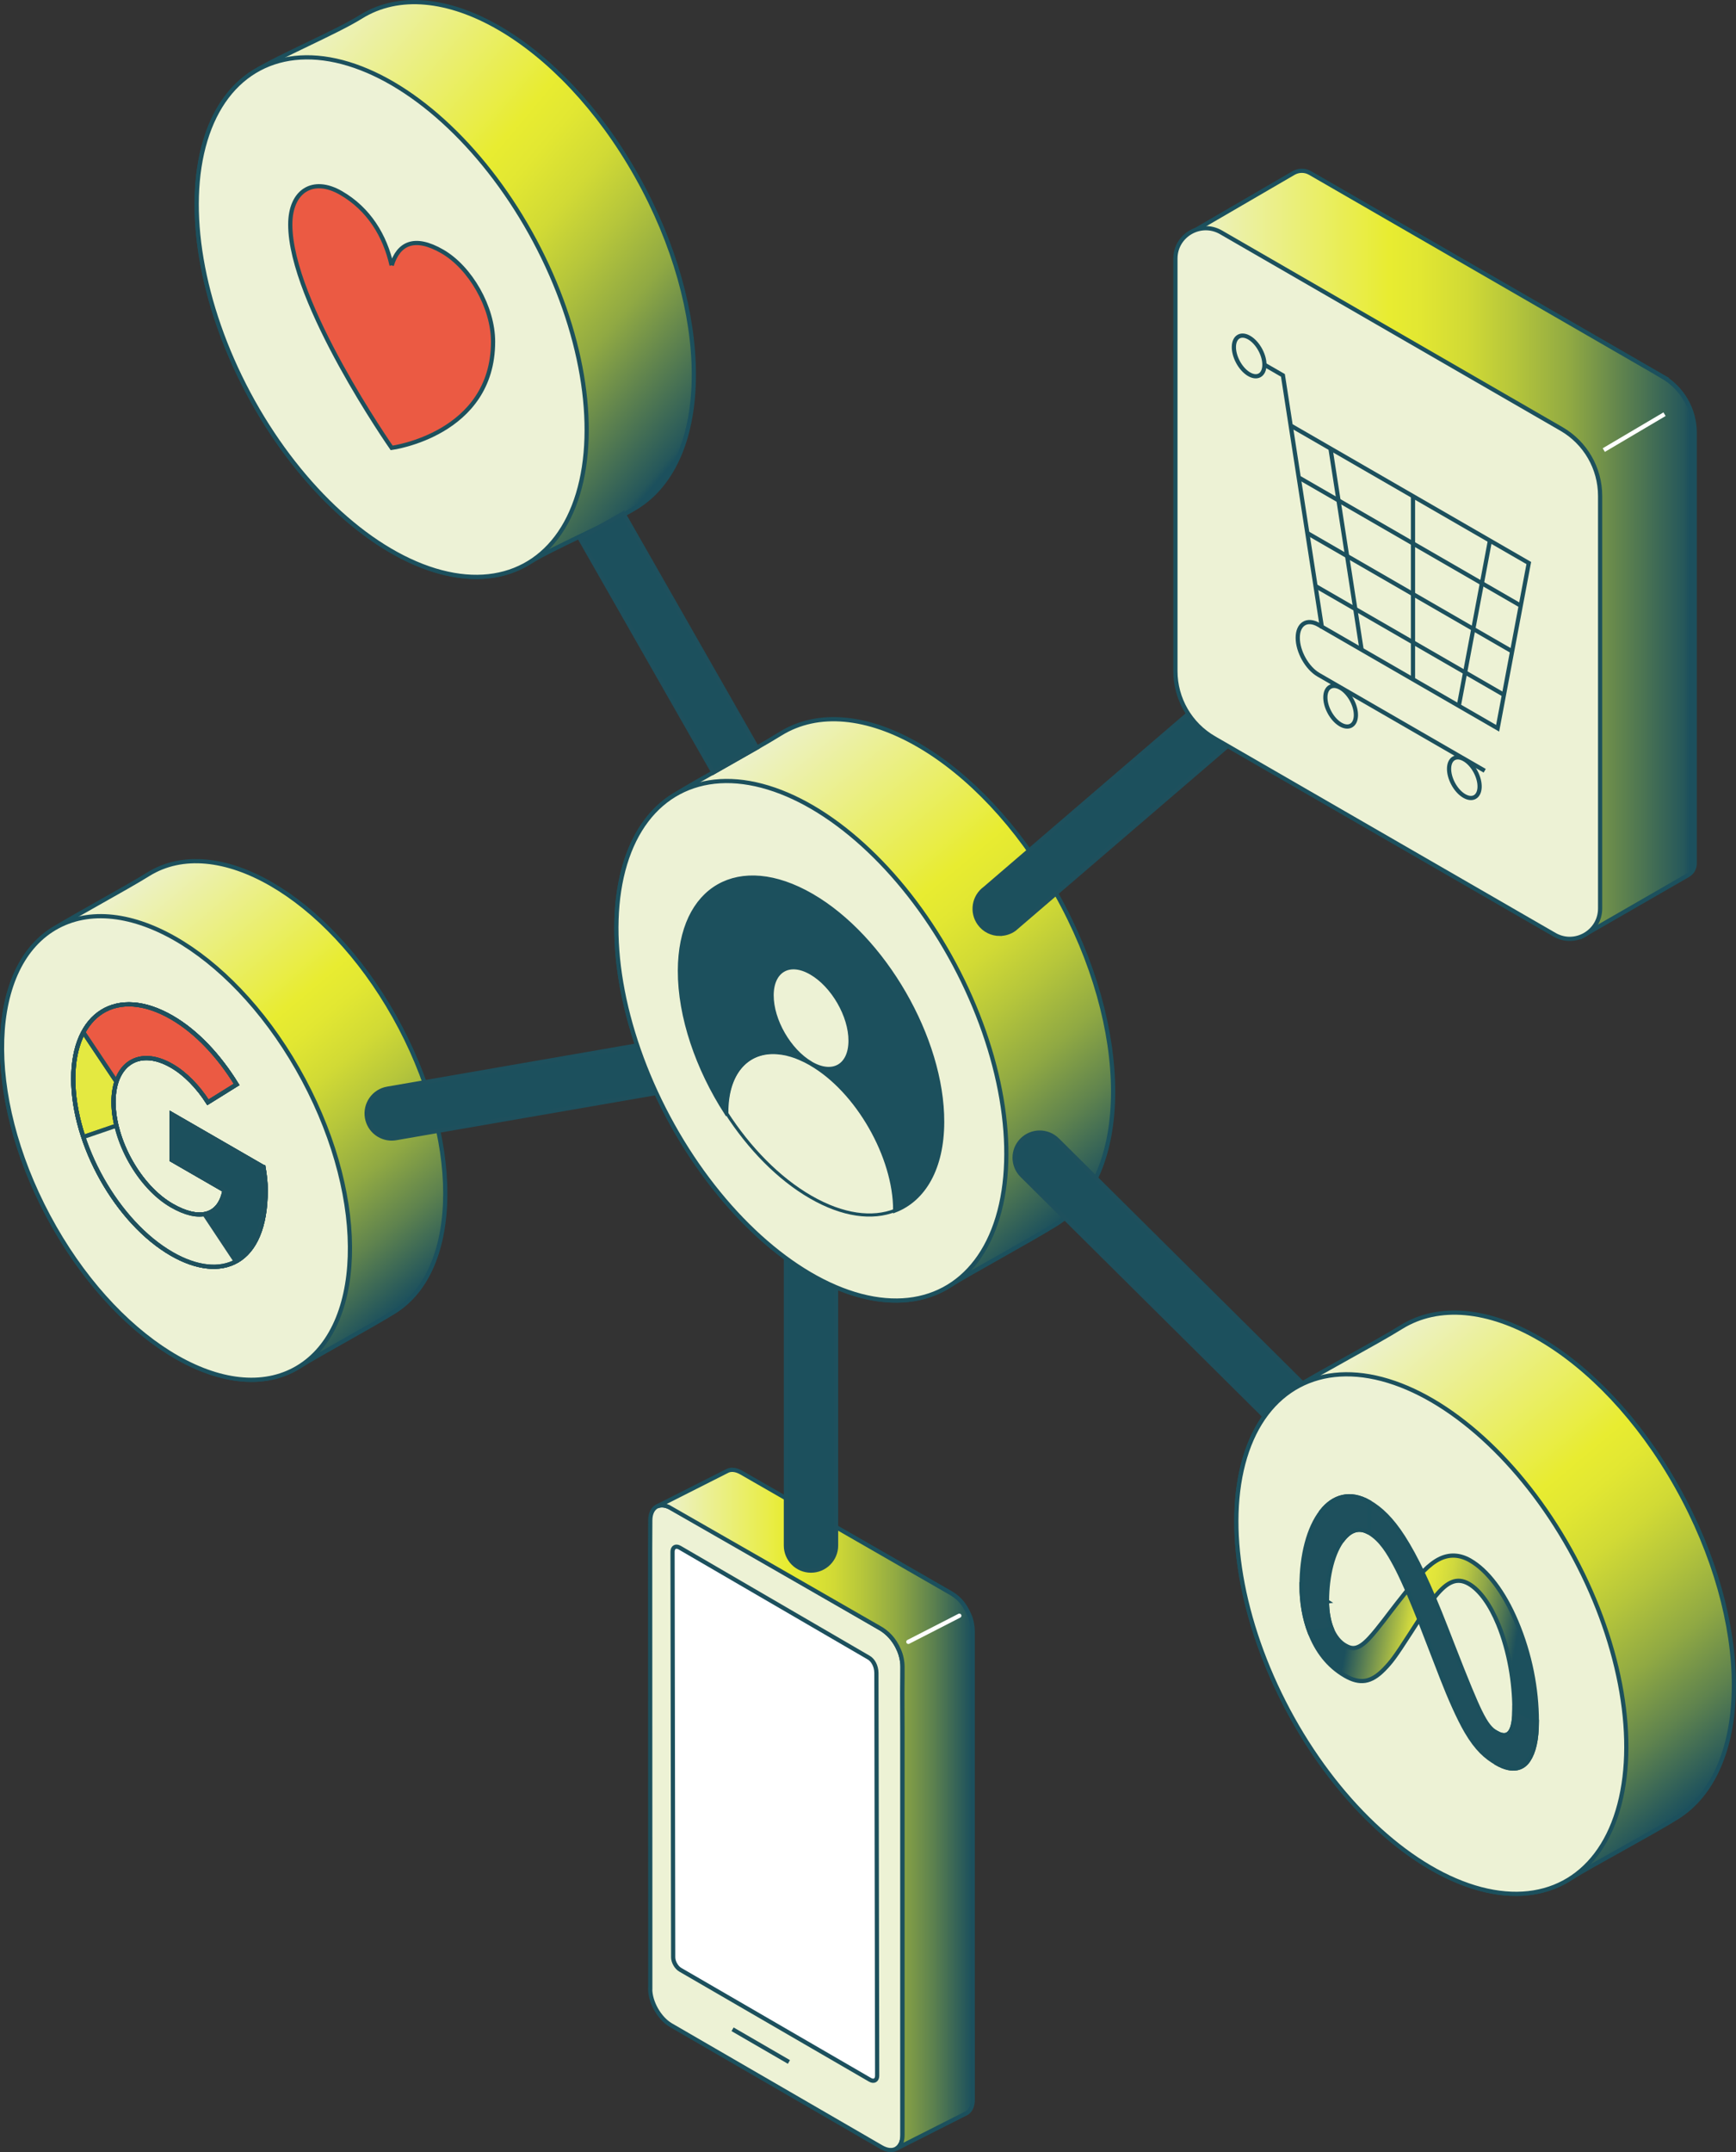 <?xml version="1.0" encoding="UTF-8"?> <svg xmlns="http://www.w3.org/2000/svg" xmlns:xlink="http://www.w3.org/1999/xlink" id="Layer_2" data-name="Layer 2" viewBox="0 0 412.43 511.13"><rect x="0" y="0" width="412.43" height="511.13" fill="#333333" stroke="none"/><defs><style> .cls-1, .cls-2 { stroke-linejoin: round; } .cls-1, .cls-2, .cls-3 { stroke-linecap: round; } .cls-1, .cls-4, .cls-5, .cls-6, .cls-7 { stroke: #1e505d; } .cls-1, .cls-8 { fill: #edf2d5; } .cls-2 { stroke-width: .75px; } .cls-2, .cls-9, .cls-10, .cls-11, .cls-12, .cls-13, .cls-14, .cls-15, .cls-16, .cls-8, .cls-17, .cls-18, .cls-19, .cls-20, .cls-21 { stroke: #1c505d; } .cls-2, .cls-7, .cls-20, .cls-22 { fill: none; } .cls-23 { clip-path: url(#clippath); } .cls-24 { clip-path: url(#clippath-1); } .cls-25 { clip-path: url(#clippath-3); } .cls-26 { clip-path: url(#clippath-2); } .cls-9 { fill: url(#linear-gradient-5); } .cls-9, .cls-10, .cls-11, .cls-12, .cls-13, .cls-14, .cls-4, .cls-15, .cls-5, .cls-16, .cls-8, .cls-17, .cls-18, .cls-19, .cls-6, .cls-3, .cls-7, .cls-20, .cls-22, .cls-21 { stroke-miterlimit: 10; } .cls-10 { fill: url(#linear-gradient-7); } .cls-11 { fill: url(#linear-gradient-6); } .cls-12 { fill: url(#linear-gradient-8); } .cls-13 { fill: url(#linear-gradient-2); } .cls-14 { fill: url(#linear-gradient-4); } .cls-4 { fill: #e4e941; } .cls-15, .cls-5 { fill: #eb5a43; } .cls-16 { fill: #fff; } .cls-17 { fill: #edf2d6; } .cls-18 { fill: #1e505d; } .cls-19, .cls-6 { fill: #1c505d; } .cls-3 { fill: url(#linear-gradient-3); } .cls-3, .cls-22 { stroke: #fff; } .cls-21 { fill: url(#linear-gradient); } </style><linearGradient id="linear-gradient" x1="13.9" y1="219.34" x2="92.38" y2="312.87" gradientUnits="userSpaceOnUse"><stop offset="0" stop-color="#edf2d5"></stop><stop offset=".41" stop-color="#e8ec31"></stop><stop offset=".47" stop-color="#e2e732"></stop><stop offset=".56" stop-color="#d1da35"></stop><stop offset=".65" stop-color="#b6c63b"></stop><stop offset=".76" stop-color="#90a943"></stop><stop offset=".87" stop-color="#5f834e"></stop><stop offset=".98" stop-color="#25575b"></stop><stop offset="1" stop-color="#1c505d"></stop></linearGradient><clipPath id="clippath"><path class="cls-7" d="m62.59,277.19l-21.8-12.58v10.85l12.55,7.24c-1.17,6.21-6.06,7.35-12.55,3.6-7.66-4.42-13.82-15.38-13.82-24.57s6.17-13.03,13.82-8.61c3.3,1.9,6.27,5.03,8.61,8.67l6.81-4.24c-4.15-6.73-9.46-12.48-15.42-15.92-12.97-7.49-23.39-1-23.39,14.57s10.42,34.09,23.39,41.58c11.7,6.75,22.33,2.68,22.33-15.18,0-1.66-.21-3.57-.53-5.41Z"></path></clipPath><clipPath id="clippath-1"><path class="cls-7" d="m62.59,277.19l-21.8-12.58v10.85l12.55,7.24c-1.17,6.21-6.06,7.35-12.55,3.6-7.66-4.42-13.82-15.38-13.82-24.57s6.17-13.03,13.82-8.61c3.3,1.9,6.27,5.03,8.61,8.67l6.81-4.24c-4.15-6.73-9.46-12.48-15.42-15.92-12.97-7.49-23.39-1-23.39,14.57s10.42,34.09,23.39,41.58c11.7,6.75,22.33,2.68,22.33-15.18,0-1.66-.21-3.57-.53-5.41Z"></path></clipPath><clipPath id="clippath-2"><path class="cls-7" d="m62.59,277.19l-21.8-12.58v10.85l12.55,7.24c-1.17,6.21-6.06,7.35-12.55,3.6-7.66-4.42-13.82-15.38-13.82-24.57s6.17-13.03,13.82-8.61c3.3,1.9,6.27,5.03,8.61,8.67l6.81-4.24c-4.15-6.73-9.46-12.48-15.42-15.92-12.97-7.49-23.39-1-23.39,14.57s10.42,34.09,23.39,41.58c11.7,6.75,22.33,2.68,22.33-15.18,0-1.66-.21-3.57-.53-5.41Z"></path></clipPath><clipPath id="clippath-3"><path class="cls-7" d="m62.59,277.19l-21.8-12.58v10.85l12.55,7.24c-1.17,6.21-6.06,7.35-12.55,3.6-7.66-4.42-13.82-15.38-13.82-24.57s6.17-13.03,13.82-8.61c3.3,1.9,6.27,5.03,8.61,8.67l6.81-4.24c-4.15-6.73-9.46-12.48-15.42-15.92-12.97-7.49-23.39-1-23.39,14.57s10.42,34.09,23.39,41.58c11.7,6.75,22.33,2.68,22.33-15.18,0-1.66-.21-3.57-.53-5.41Z"></path></clipPath><linearGradient id="linear-gradient-2" x1="156.17" y1="429.68" x2="231.1" y2="429.68" xlink:href="#linear-gradient"></linearGradient><linearGradient id="linear-gradient-3" x1="215.8" y1="386.83" x2="227.91" y2="386.83" gradientUnits="userSpaceOnUse"><stop offset="0" stop-color="#edf2d5"></stop><stop offset=".41" stop-color="#e8ec31"></stop><stop offset=".47" stop-color="#e2e732"></stop><stop offset=".56" stop-color="#d1da35"></stop><stop offset=".65" stop-color="#b6c63b"></stop><stop offset=".76" stop-color="#90a943"></stop><stop offset=".86" stop-color="#5f834e"></stop><stop offset=".98" stop-color="#25575b"></stop><stop offset=".99" stop-color="#1c505d"></stop></linearGradient><linearGradient id="linear-gradient-4" x1="8093.12" y1="24.27" x2="7987.09" y2="113.25" gradientTransform="translate(8145.89) rotate(-180) scale(1 -1)" xlink:href="#linear-gradient-3"></linearGradient><linearGradient id="linear-gradient-5" x1="161.46" y1="187.42" x2="249.43" y2="292.26" xlink:href="#linear-gradient"></linearGradient><linearGradient id="linear-gradient-6" x1="279.52" y1="131.54" x2="402.63" y2="131.54" xlink:href="#linear-gradient-3"></linearGradient><linearGradient id="linear-gradient-7" x1="308.8" y1="328.27" x2="396.86" y2="433.22" xlink:href="#linear-gradient"></linearGradient><linearGradient id="linear-gradient-8" x1="307.42" y1="386.79" x2="367.6" y2="397.4" gradientUnits="userSpaceOnUse"><stop offset=".21" stop-color="#1c505d"></stop><stop offset=".47" stop-color="#e6e93b"></stop><stop offset=".51" stop-color="#e0e43b"></stop><stop offset=".57" stop-color="#cfd83e"></stop><stop offset=".63" stop-color="#b4c343"></stop><stop offset=".7" stop-color="#8ea649"></stop><stop offset=".77" stop-color="#5d8151"></stop><stop offset=".85" stop-color="#23555b"></stop><stop offset=".86" stop-color="#1c505d"></stop></linearGradient></defs><g id="Layer_1-2" data-name="Layer 1"><g><g><g><path class="cls-21" d="m35.23,207.63c-5.33,3.32-17.29,9.74-22.62,13.06-16.14,10.05-16.14,41.45,0,70.14,16.14,28.69,42.31,43.8,58.45,33.75,4.95-3.08,17.18-9.67,22.62-13.06,16.14-10.05,16.14-41.45,0-70.14-16.14-28.69-42.31-43.8-58.45-33.75Z"></path><ellipse class="cls-8" cx="41.83" cy="272.63" rx="34.38" ry="59.63" transform="translate(-123.46 51.82) rotate(-28.09)"></ellipse></g><g><g><g class="cls-23"><path class="cls-4" d="m15.28,271.57v-33.17l18.08,27.02-18.08,6.15Z"></path></g><path class="cls-7" d="m62.59,277.19l-21.8-12.58v10.85l12.55,7.24c-1.17,6.21-6.06,7.35-12.55,3.6-7.66-4.42-13.82-15.38-13.82-24.57s6.17-13.03,13.82-8.61c3.3,1.9,6.27,5.03,8.61,8.67l6.81-4.24c-4.15-6.73-9.46-12.48-15.42-15.92-12.97-7.49-23.39-1-23.39,14.57s10.42,34.09,23.39,41.58c11.7,6.75,22.33,2.68,22.33-15.18,0-1.66-.21-3.57-.53-5.41Z"></path></g><g><g class="cls-24"><path class="cls-5" d="m15.28,238.39l18.08,27.02,7.44-3.49,25.52,9.76v-17.86l-51.04-29.47v14.04Z"></path></g><path class="cls-7" d="m62.59,277.19l-21.8-12.58v10.85l12.55,7.24c-1.17,6.21-6.06,7.35-12.55,3.6-7.66-4.42-13.82-15.38-13.82-24.57s6.17-13.03,13.82-8.61c3.3,1.9,6.27,5.03,8.61,8.67l6.81-4.24c-4.15-6.73-9.46-12.48-15.42-15.92-12.97-7.49-23.39-1-23.39,14.57s10.42,34.09,23.39,41.58c11.7,6.75,22.33,2.68,22.33-15.18,0-1.66-.21-3.57-.53-5.41Z"></path></g><g><g class="cls-26"><path class="cls-1" d="m15.28,271.57l31.9-10.93,8.4,6.13,10.74-12.94v61.25l-51.04-29.47v-14.04Z"></path></g><path class="cls-7" d="m62.59,277.19l-21.8-12.58v10.85l12.55,7.24c-1.17,6.21-6.06,7.35-12.55,3.6-7.66-4.42-13.82-15.38-13.82-24.57s6.17-13.03,13.82-8.61c3.3,1.9,6.27,5.03,8.61,8.67l6.81-4.24c-4.15-6.73-9.46-12.48-15.42-15.92-12.97-7.49-23.39-1-23.39,14.57s10.42,34.09,23.39,41.58c11.7,6.75,22.33,2.68,22.33-15.18,0-1.66-.21-3.57-.53-5.41Z"></path></g><g><g class="cls-25"><path class="cls-6" d="m66.31,315.07l-32.96-49.65-4.25-6.28,37.22,8.73v47.21Z"></path></g><path class="cls-7" d="m62.59,277.19l-21.8-12.58v10.85l12.55,7.24c-1.17,6.21-6.06,7.35-12.55,3.6-7.66-4.42-13.82-15.38-13.82-24.57s6.17-13.03,13.82-8.61c3.3,1.9,6.27,5.03,8.61,8.67l6.81-4.24c-4.15-6.73-9.46-12.48-15.42-15.92-12.97-7.49-23.39-1-23.39,14.57s10.42,34.09,23.39,41.58c11.7,6.75,22.33,2.68,22.33-15.18,0-1.66-.21-3.57-.53-5.41Z"></path></g></g></g><path class="cls-6" d="m93.05,270.39c-2.84,0-5.36-2.04-5.86-4.94-.56-3.24,1.61-6.33,4.85-6.89l99.71-17.28c3.26-.56,6.33,1.61,6.89,4.85.56,3.24-1.61,6.33-4.85,6.89l-99.71,17.28c-.34.06-.69.09-1.02.09Z"></path><g><path class="cls-8" d="m154.47,472.31c-.02,3.19,2.19,7.06,4.92,8.65l50.03,28.99c1.4.81,2.67.87,3.57.3.08-.05.16-.11.23-.16.07-.06.14-.13.21-.19.06-.06.13-.14.19-.21.13-.16.23-.33.32-.51.04-.08.08-.17.13-.26,0-.02.01-.04.02-.06.05-.14.11-.3.14-.45.03-.07.05-.16.06-.24.03-.13.05-.26.06-.4.01-.07.02-.15.02-.22.01-.15.02-.31.02-.47v-2.36s0-13.66,0-13.66v-42.21s0-.24,0-.24v-8.07s0-28.86,0-28.86v-1.12s-.03-8.49-.03-8.49l.02-3.51.02-2.7c0-3.8-2.4-7.65-5.63-9.35l-9.99-5.83-9.26-5.37-14.57-8.45-1.61-.93-13.88-7.76c-.2-.12-.39-.21-.58-.3h-.01c-.7-.31-1.35-.42-1.93-.36-.09.01-.19.03-.28.05-.07.01-.15.03-.22.07-.18.04-.34.12-.5.21-.88.53-1.44,1.64-1.45,3.23l-.03,6.74.03,89.45v15.03Z"></path><path class="cls-13" d="m231.09,482.6h0v-95.18c0-1.21-.25-2.62-.77-3.81-.86-1.99-2.05-3.86-4.29-5.19l-49.88-28.67c-1.37-.8-2.62-.87-3.52-.33l-16.44,8.31c.08-.03.16-.06.25-.09.07-.03.15-.05.22-.06.09-.02.19-.04.28-.05.58-.07,1.24.05,1.93.36h.01c.19.08,49.9,28.63,49.9,28.63,1.94,1.05,3.67,2.74,4.77,5.33.58,1.25.86,2.73.86,4.02v2.7s-.03,3.51-.03,3.51l.03,8.49v1.12s0,79.37,0,79.37h0v13.66s0,2.36,0,2.36c0,.17-.01.33-.02.47,0,.07-.01.15-.02.22-.01.14-.03.27-.06.4-.01.08-.03.17-.06.24-.03.16-.07.32-.14.45-.01.02-.02.04-.02.06-.04.09-.08.18-.13.26-.09.18-.2.35-.32.51-.06.08-.13.15-.19.21-.07.06-.14.13-.21.19-.07.05-.14.11-.23.16-.02.02-.03.03-.05.04l16.69-8.44c.9-.53,1.45-1.65,1.45-3.23v-2.37s0-13.65,0-13.65Z"></path><line class="cls-3" x1="215.8" y1="389.93" x2="227.91" y2="383.72"></line><path class="cls-16" d="m208.39,492.95c0,1.08-.76,1.53-1.69.99l-45.1-26.15c-.92-.54-1.67-1.86-1.67-2.94l-.15-96.31c0-1.08.76-1.53,1.69-.99l44.86,26.09c1.1.6,1.86,2.06,1.88,3.66l.18,95.64Z"></path><path class="cls-8" d="m174.04,481.94l13.39,7.76"></path></g><path class="cls-6" d="m192.67,373.01c-3.29,0-5.96-2.67-5.96-5.96v-114.47c0-3.29,2.67-5.96,5.96-5.96s5.96,2.67,5.96,5.96v114.47c0,3.29-2.67,5.96-5.96,5.96Z"></path><g><path class="cls-14" d="m85.75,3.99c-5.97,3.72-19.49,9.38-25.46,13.1-18.09,11.26-18.09,46.46,0,78.62,18.09,32.16,47.42,49.09,65.52,37.83,5.55-3.46,19.36-9.3,25.46-13.1,18.09-11.26,18.09-46.46,0-78.62C133.18,9.66,103.85-7.28,85.75,3.99Z"></path><ellipse class="cls-17" cx="93.06" cy="75.3" rx="38.53" ry="66.84" transform="translate(-24.5 52.7) rotate(-28.09)"></ellipse><path class="cls-15" d="m93.06,63.03c1.6-5.21,5.39-7.14,12.04-3.3,6.65,3.84,12.04,13.25,12.04,21.4,0,22.06-24.09,25.24-24.09,25.24,0,0-24.09-34.49-24.09-53.05,0-7.98,5.39-11.34,12.04-7.5,6.65,3.84,10.44,10.14,12.04,17.2"></path></g><g><g><path class="cls-9" d="m185.36,174.29c-5.97,3.72-19.38,10.92-25.35,14.64-18.09,11.26-18.09,46.46,0,78.62,18.09,32.16,47.42,49.09,65.52,37.83,5.55-3.46,19.26-10.84,25.35-14.64,18.09-11.26,18.09-46.46,0-78.62-18.09-32.16-47.42-49.09-65.52-37.83Z"></path><ellipse class="cls-8" cx="192.77" cy="247.16" rx="38.53" ry="66.84" transform="translate(-93.68 119.9) rotate(-28.09)"></ellipse></g><path class="cls-19" d="m172.54,264.26v-.2c0-.49.02-.99.05-1.46.53-8.83,5.65-13.56,12.74-12.64.24.02.51.05.77.11.26.03.52.1.79.15.38.1.76.2,1.15.31.66.2,1.33.44,2,.74.85.36,1.74.8,2.63,1.31-5.19-3-9.38-10.24-9.36-16.22.02-5.94,4.24-8.36,9.42-5.35,5.19,2.99,9.38,10.25,9.34,16.19-.02,5.98-4.22,8.38-9.41,5.39,11.1,6.4,20.05,22.12,20.02,34.86,6.78-2.66,11.12-10,11.15-20.99.05-19.75-13.86-43.84-31.05-53.77-17.21-9.93-31.18-1.94-31.25,17.82-.03,10.98,4.25,23.28,11,33.76Z"></path><path class="cls-2" d="m172.54,264.06v.2c5.4,8.39,12.4,15.62,20.05,20.03,7.65,4.42,14.66,5.29,20.1,3.15.03-12.74-8.92-28.45-20.02-34.86-.89-.51-1.77-.95-2.63-1.31-.67-.3-1.35-.52-2-.74-.39-.11-.77-.21-1.15-.31-.34-.07-.69-.13-1.03-.18-.31-.05-.62-.08-.93-.12-.07-.02-.13-.02-.2-.02-.3-.02-.61-.03-.9-.03-6.24-.02-10.67,4.66-11.23,12.73-.03.48-.05.97-.05,1.46Z"></path></g><path class="cls-6" d="m348.98,382.12c-1.52,0-3.04-.58-4.2-1.73l-101.97-101.22c-2.34-2.32-2.35-6.09-.03-8.43,2.32-2.34,6.09-2.35,8.43-.03l101.97,101.22c2.34,2.32,2.35,6.09.03,8.43-1.17,1.17-2.7,1.76-4.23,1.76Z"></path><path class="cls-6" d="m237.51,221.79c-1.85,0-3.68-.86-4.84-2.48-1.92-2.67-1.32-6.39,1.35-8.32l87.38-75.03c2.67-1.92,6.39-1.32,8.32,1.35,1.92,2.67,1.32,6.39-1.35,8.32l-87.38,75.03c-1.05.76-2.27,1.12-3.48,1.12Z"></path><rect class="cls-6" x="152.82" y="120.68" width="11.92" height="64.04" transform="translate(-54.8 98.76) rotate(-29.71)"></rect><g><path class="cls-11" d="m394.91,89.39l-83.68-48.31c-1.22-.7-2.72-.69-3.93.02l-25.19,14.65-2.59,103.63c-.16,6.52,3.34,12.58,9.06,15.71l86.96,47.43,25.5-14.68c.98-.57,1.58-1.61,1.58-2.74v-102.34c0-5.51-2.94-10.61-7.72-13.37Z"></path><path class="cls-8" d="m369.33,222l-80.89-46.7c-5.68-3.28-9.19-9.35-9.19-15.91V61.42c0-5.55,6.01-9.02,10.82-6.25l80.89,46.7c5.68,3.28,9.19,9.35,9.19,15.91v97.97c0,5.55-6.01,9.02-10.82,6.25Z"></path><line class="cls-22" x1="381.02" y1="106.89" x2="395.45" y2="98.37"></line><g><polyline class="cls-20" points="300.39 86.61 304.79 89.15 314.03 148.84 355.8 172.96 363.2 133.72 306.63 101.06"></polyline><line class="cls-20" x1="335.69" y1="117.84" x2="335.69" y2="161.34"></line><line class="cls-20" x1="346.58" y1="167.63" x2="353.97" y2="128.39"></line><line class="cls-20" x1="323.48" y1="154.29" x2="316.09" y2="106.52"></line><path class="cls-20" d="m314.03,148.84l-.77-.45c-2.73-1.58-4.95-.2-4.95,3.08s2.22,7.22,4.95,8.79l39.47,22.79"></path><ellipse class="cls-20" cx="318.5" cy="167.69" rx="3.02" ry="5.23" transform="translate(-41.44 169.75) rotate(-28.09)"></ellipse><ellipse class="cls-20" cx="296.76" cy="84.51" rx="3.02" ry="5.23" transform="translate(-4.83 149.71) rotate(-28.09)"></ellipse><ellipse class="cls-20" cx="347.89" cy="184.66" rx="3.02" ry="5.23" transform="translate(-45.97 185.59) rotate(-28.09)"></ellipse><line class="cls-20" x1="310.58" y1="126.6" x2="359.24" y2="154.69"></line><line class="cls-20" x1="308.62" y1="113.44" x2="361.19" y2="143.79"></line><line class="cls-20" x1="312.53" y1="139.18" x2="357.3" y2="165.02"></line></g></g><g><g><path class="cls-10" d="m332.84,315.22c-5.97,3.72-19.58,10.89-25.54,14.61-18.09,11.26-18.09,46.46,0,78.62,18.09,32.16,47.42,49.09,65.52,37.83,5.55-3.46,19.45-10.81,25.54-14.61,18.09-11.26,18.09-46.46,0-78.62-18.09-32.16-47.42-49.09-65.52-37.83Z"></path><ellipse class="cls-8" cx="340.06" cy="388.05" rx="38.53" ry="66.84" transform="translate(-142.67 205.86) rotate(-28.09)"></ellipse></g><g><path class="cls-12" d="m315.25,380.33c0,2.56.47,4.8,1.08,6.34.8,2.02,2,3.37,3.22,4.08,1.57.91,3.01,1.27,5.79-1.73,2.22-2.41,4.84-6.08,6.61-8.31l2.99-3.78c2.07-2.63,4.47-5.49,7.23-6.78,2.25-1.05,4.67-.96,7.11.45,4.1,2.36,8,7.46,10.98,14.53,3.27,7.74,4.85,16.02,4.85,23.62,0,4.52-.74,7.41-2.01,9.31-1.22,1.83-3.6,2.99-7.6.68v-7.24c3.43,1.98,4.28-1.31,4.28-5.63,0-6.16-1.2-13.69-3.83-20.1-1.87-4.55-4.3-8.06-6.97-9.61-2.89-1.67-5.21-.39-7.82,2.76-1.39,1.67-2.81,3.87-4.41,6.35l-1.76,2.73c-3.54,5.49-4.43,6.68-6.2,8.49-3.1,3.16-5.75,3.51-9.23,1.5-4.13-2.39-6.75-6.04-8.37-10.22-1.32-3.4-1.97-7.24-1.97-11.18l6.04,3.74Z"></path><path class="cls-18" d="m313.98,358.91c2.77-3.52,6.76-4.8,11.34-2.15,2.65,1.53,5.29,4,8.04,8.29,3.01,4.69,6.22,11.4,10.23,21.72l1.44,3.7c3.47,8.93,5.44,13.64,6.6,15.99,1.48,3.02,2.52,4.26,3.88,5.04,3.43,1.98,4.28-1.31,4.28-5.63l5.33,2.87c0,4.52-.74,7.41-2.01,9.31-1.22,1.83-3.6,2.99-7.6.68-2.49-1.44-4.69-3.36-7.13-7.52-1.87-3.2-4.06-8.23-5.75-12.58l-5.01-12.94c-2.51-6.49-4.82-11.59-6.16-14.06-1.44-2.66-3.28-5.94-6.23-7.64-2.38-1.38-4.41-.54-6.1,1.56l-5.14-6.63Z"></path><path class="cls-18" d="m325.22,363.99c-2.38-1.38-4.41-.54-6.1,1.56-2.4,2.96-3.86,8.58-3.86,14.78,0,2.56.47,4.8,1.08,6.34l-5.15,1.1c-1.32-3.4-1.97-7.24-1.97-11.18,0-7.17,1.64-13.7,4.76-17.67,2.77-3.52,6.76-4.8,11.34-2.15l-.1,7.23Z"></path></g></g></g></g></svg> 